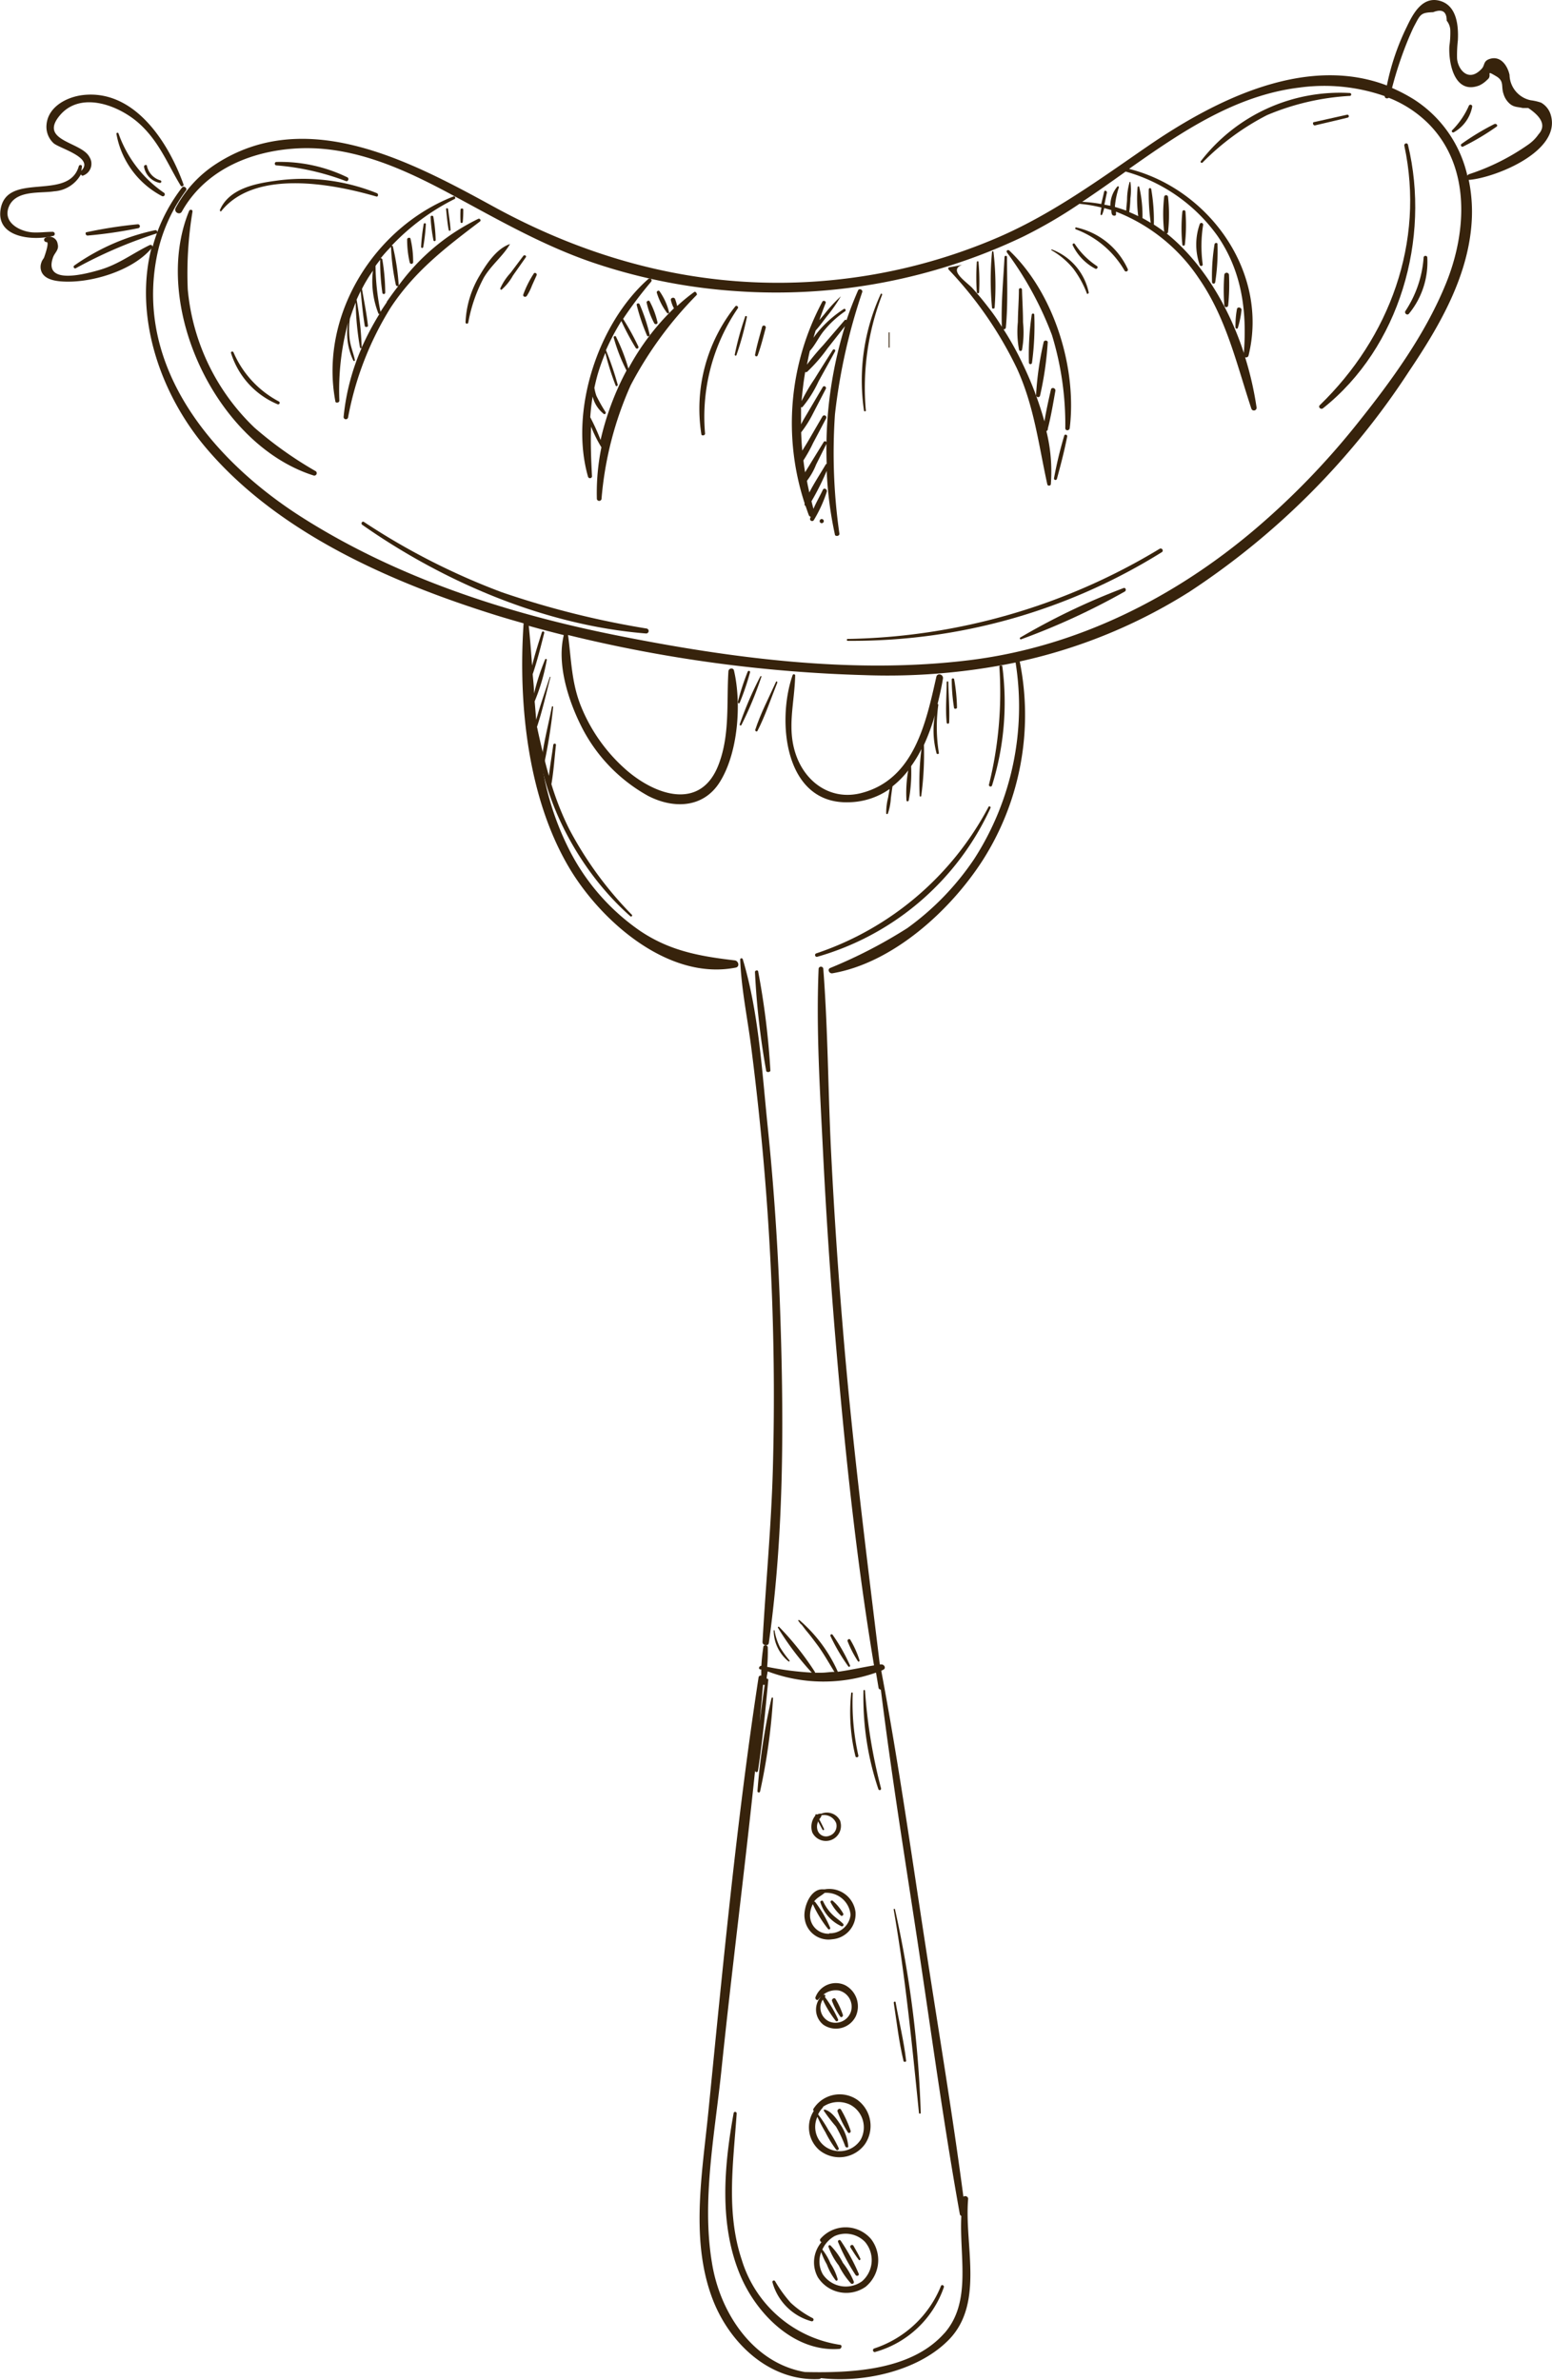 <svg xmlns="http://www.w3.org/2000/svg" viewBox="0 0 150.19 230.27"><defs><style>.cls-1{fill:#37230c;}</style></defs><g id="R&#xE9;teg_2" data-name="R&#xE9;teg 2"><g id="OBJECTS"><path class="cls-1" d="M150.06,11.09a2,2,0,0,0-.93-1.16,5.14,5.14,0,0,0-1-.23,2.57,2.57,0,0,1-2.05-2.46c-.2-.91-.89-1.93-2-1.51-.55.22-.38.6-.7.93C142.05,8.09,141,6.59,141,5.55a12.78,12.78,0,0,1,.08-1.64c.07-1.41-.09-3.4-1.78-3.84s-2.59,1.32-3.17,2.54a23.19,23.19,0,0,0-1.92,5.66c-7.86-3-16.6,1.38-23.12,5.86-4.68,3.22-9.21,6.54-14.44,8.81a53.9,53.9,0,0,1-16.41,4.19C68.73,28.2,57.83,25.5,47.78,20c-7.92-4.33-18.09-9.8-26.84-4.16A11.49,11.49,0,0,0,17,20.12c-.21.39.38.74.6.35,2.34-4.18,7-6,11.64-6.13,5.2-.13,10,2.09,14.46,4.49s8.79,4.9,13.6,6.55a54.43,54.43,0,0,0,13.83,2.78A55.43,55.43,0,0,0,99,22.9a46.38,46.38,0,0,0,5.46-3.18h0a13.73,13.73,0,0,1,2.13.36,4.84,4.84,0,0,0-.09.65c0,.11.14.11.17,0a4.18,4.18,0,0,0,.19-.6l.69.2c0,.15,0,.29.07.43s.4.17.38-.05a1.77,1.77,0,0,1,0-.23A17.07,17.07,0,0,1,116,26.91c2.68,3.87,3.65,8.26,5.1,12.64a.26.26,0,0,0,.5-.13,32.22,32.22,0,0,0-1.11-4.86.24.24,0,0,0,.33-.15c2-8.08-3.84-16.13-11.56-18.07,5.12-3.62,10.33-7.13,16.51-7.87A17.72,17.72,0,0,1,134,9.3c0,.22.25.27.39.16A11.32,11.32,0,0,1,138.27,12c4.11,4.18,3.68,10.59,1.58,15.62-2,4.84-5.25,9.3-8.51,13.37a73.77,73.77,0,0,1-9.87,10.2c-7.85,6.67-17.26,11.38-27.54,12.67-11.27,1.41-23.2-.17-34.28-2.39C49,59.34,38.35,55.87,29.14,50c-8.47-5.41-16-14.31-14-25A15.74,15.74,0,0,1,18,18.43c.16-.21-.21-.5-.38-.29a16.25,16.25,0,0,0-2.41,4.35.17.17,0,0,0-.19-.22,21.26,21.26,0,0,0-7.83,3.42c-.16.1,0,.36.15.26a44.11,44.11,0,0,1,7.77-3.35.16.16,0,0,0,.09-.09c-.16.46-.31.91-.43,1.38a.2.2,0,0,0-.3-.17c-1.65.8-3,1.87-4.85,2.4-1.27.37-5.49,1.53-4.48-1.24.16-.44.6-.72.44-1.27A.8.8,0,0,0,4.4,23a.22.22,0,0,0,.11.42c.31,0-.24,1.47-.25,1.51s-.2.27-.24.43a1.23,1.23,0,0,0,0,.94c.29.68,1.16.86,1.82.92,2.83.25,7-1,8.84-3.22a.32.32,0,0,0,0-.09c-1.75,6.71.82,14.26,5.37,19.56,7,8.18,17.88,12.91,28,16.07.87.27,1.74.52,2.62.77-.53,7.77.4,16.9,4.42,23.66,3.06,5.15,9.59,10.93,16.1,9.65.43-.08.28-.66-.09-.7-3.39-.4-6.28-.91-9.18-2.87a21.14,21.14,0,0,1-6.76-7.69,27.44,27.44,0,0,1-2.63-7.87h0a51.37,51.37,0,0,0,1-6.08c0-.08-.11-.12-.13,0-.33,1.73-.82,3.51-1,5.27-.18-1.11-.32-2.22-.44-3.34.53-1.57.89-3.23,1.31-4.83,0,0-.06-.07-.07,0-.44,1.37-.93,2.74-1.31,4.13l-.15-1.78a19.4,19.4,0,0,0,1.17-4,.08.08,0,0,0-.16-.05,21.82,21.82,0,0,0-1.07,3.29c0-.62-.08-1.25-.13-1.87.45-1.32.79-2.7,1.12-4a.12.12,0,0,0-.23-.06c-.34,1.06-.68,2.14-.95,3.23-.09-1.28-.19-2.57-.32-3.85,1.12.32,2.25.61,3.39.9-.68,2.75.4,6.18,1.59,8.61A15.8,15.8,0,0,0,62.71,77c2.45,1.27,5.34,1.2,6.93-1.31,1.8-2.84,2.13-7.64,1.39-10.81-.07-.32-.52-.23-.54.07-.19,3,.16,6.11-.94,9-1.69,4.47-6,3.06-8.87.61a16.3,16.3,0,0,1-4.45-6.21c-.93-2.29-.94-4.54-1.26-6.91a136,136,0,0,0,28.67,3.88A61.32,61.32,0,0,0,98.28,64.1a27.2,27.2,0,0,1-4,19A26.37,26.37,0,0,1,87.8,89.8a47.13,47.13,0,0,1-7.47,3.86c-.3.14-.07.56.22.51,5.86-1,11.43-6.08,14.55-10.94A26.15,26.15,0,0,0,98.68,64a51.31,51.31,0,0,0,16.45-6.76A73.37,73.37,0,0,0,136.37,35.9c3-4.46,5.88-9.41,6.07-14.92a15.2,15.2,0,0,0-.31-3.58h.08C144.73,17.18,151.16,14.62,150.06,11.09ZM117.81,22.81c2.37,3.44,2.87,7.28,2.56,11.34-1.45-4.44-4-8.77-7.47-11.56a.16.16,0,0,0,.13-.11,15.31,15.31,0,0,0,0-3.45.19.19,0,0,0-.37,0,14.87,14.87,0,0,0,0,3.4c-.32-.25-.65-.48-1-.7,0,0,0,0,0,0a17.68,17.68,0,0,0-.25-3.41.12.12,0,0,0-.24,0,19.45,19.45,0,0,0,.19,3.24c-.26-.16-.53-.31-.8-.46a12.39,12.39,0,0,0-.31-3c0-.1-.16-.07-.16,0a12.62,12.62,0,0,0,.06,2.81c-.28-.13-.57-.27-.87-.39a11.73,11.73,0,0,0,.11-1.33,5.65,5.65,0,0,0,0-1.59,0,0,0,0,0-.07,0,6.13,6.13,0,0,0-.25,1.59c0,.4-.08.8-.08,1.19-.36-.13-.73-.25-1.1-.36a7.65,7.65,0,0,1,.39-1.9.09.09,0,0,0-.14-.08,2.84,2.84,0,0,0-.69,1.87l-.58-.11c.09-.39.16-.78.25-1.17,0-.18-.23-.25-.27-.08-.09.4-.19.8-.28,1.19a13.77,13.77,0,0,0-1.85-.21c1.41-.94,2.81-1.93,4.21-2.93A16.33,16.33,0,0,1,117.81,22.81ZM142,17a11.88,11.88,0,0,0-5.17-7.38,16,16,0,0,0-2.12-1.11,35.93,35.93,0,0,1,1.69-5c.17-.38.33-.77.53-1.13.53-1,.59-1.16,1.76-1.2C139.55.84,140,1.1,140,2A1.57,1.57,0,0,1,140.35,3a8.83,8.83,0,0,1-.09,1.45c-.1,1.62.48,4.74,2.89,3.82a2.64,2.64,0,0,0,.78-.56c.56-.41-.27-1,.83-.35.86.49.47,1,.75,1.76a2,2,0,0,0,.62.94c.41.33.75.27,1.22.39h.54c1.38.92,1.7,1.77,1,2.54a3.92,3.92,0,0,1-1,1,21.62,21.62,0,0,1-5.68,2.85A.31.31,0,0,0,142,17Z"></path><path class="cls-1" d="M8,9.2c-1.56.19-3.37,1.14-3.5,2.89a2.16,2.16,0,0,0,.68,1.76c.54.5,4,1.4,2.68,2.68a2.76,2.76,0,0,0,.07-.43c0-.17-.26-.2-.31,0-1,3.43-7,.42-7.57,4.2-.4,2.76,3.27,3,5.05,2.53a.2.2,0,0,0,0-.4c-.67,0-1.36.1-2,.05-1.2-.1-3-1-2.16-2.66.79-1.44,3-1.1,4.3-1.31a3.19,3.19,0,0,0,2.59-1.64A.2.2,0,0,0,8,17a1.21,1.21,0,0,0,.66-1.8c-.75-1.48-4.92-1.54-2.9-4s5.78-1,7.73.77,2.77,4,4,6c.09.14.33,0,.27-.12C16.3,13.76,13,8.61,8,9.2Z"></path><path class="cls-1" d="M13.32,21.7a43.16,43.16,0,0,0-4.91.76c-.22,0-.13.36.09.33a43.94,43.94,0,0,0,4.87-.71A.19.19,0,0,0,13.32,21.7Z"></path><path class="cls-1" d="M15.85,18.64a11.67,11.67,0,0,1-4.38-5.72.1.1,0,0,0-.2.05,8.47,8.47,0,0,0,4.4,6A.18.18,0,0,0,15.85,18.64Z"></path><path class="cls-1" d="M15.55,17.46a1.87,1.87,0,0,1-1.33-1.4c0-.18-.31-.1-.28.08a1.91,1.91,0,0,0,1.54,1.56A.13.13,0,0,0,15.55,17.46Z"></path><path class="cls-1" d="M142.15,10.22a7.81,7.81,0,0,1-1.63,2.39.13.13,0,0,0,.15.2,3.6,3.6,0,0,0,1.8-2.5A.17.17,0,0,0,142.15,10.22Z"></path><path class="cls-1" d="M144.62,12a24,24,0,0,0-3.18,1.92c-.16.1,0,.36.15.26a24.33,24.33,0,0,0,3.23-1.92C145,12.13,144.78,11.93,144.62,12Z"></path><path class="cls-1" d="M80.8,40.09a56.39,56.39,0,0,1,2.64-11.83c.07-.23-.29-.39-.4-.17-.41.94-.79,1.9-1.12,2.89a.12.12,0,0,0-.18,0l-2.08,2.42a23.68,23.68,0,0,0-1.57,1.88c.09-.44.17-.88.28-1.33h0c.55-.6.89-1.4,1.41-2a9.57,9.57,0,0,1,2-1.83c.13-.09,0-.31-.13-.22a11.31,11.31,0,0,0-2.12,1.78,10.48,10.48,0,0,0-.81,1l.21-.7c.39-.43.73-.91,1.08-1.36a15.15,15.15,0,0,0,1.36-1.95s0,0,0,0a14.1,14.1,0,0,0-1.61,1.75l-.47.55c.19-.55.39-1.1.61-1.65.07-.18-.22-.3-.32-.13a24.9,24.9,0,0,0-1.71,19.52.2.2,0,0,0,.09.25c.1.29.2.59.31.88a.28.28,0,0,0,.18.16l-.06.18a.2.2,0,0,0,.36.15A13.14,13.14,0,0,0,80,47.61c.11-.25-.25-.47-.37-.22-.28.59-.64,1.21-.91,1.84-.07-.24-.13-.49-.19-.73A25.44,25.44,0,0,0,80,45.56a36.05,36.05,0,0,0,.79,6.13c0,.25.47.2.44-.06A55,55,0,0,1,80.8,40.09ZM80,44.88a.14.14,0,0,0-.11.09c-.51.87-1.1,1.76-1.57,2.68-.08-.38-.17-.75-.23-1.13a6.44,6.44,0,0,0,.89-1.58l1-2c.09-.19-.17-.35-.27-.17L78.52,44.7c-.19.33-.43.69-.61,1-.06-.39-.12-.78-.16-1.16a14,14,0,0,0,.94-1.69c.42-.78.83-1.57,1.25-2.36a.2.2,0,0,0-.35-.2l-1.34,2.31c-.19.33-.41.67-.61,1-.06-.59-.09-1.18-.11-1.77A10.88,10.88,0,0,0,78.68,40l1.23-2.37c.11-.2-.18-.37-.29-.18l-1.36,2.31c-.24.42-.52.85-.74,1.3,0-.56,0-1.12,0-1.67a.16.16,0,0,0,.13,0,11.22,11.22,0,0,0,1.56-2.49c.55-1,1.07-1.93,1.6-2.9a.13.13,0,0,0-.22-.14c-.6.94-1.19,1.87-1.77,2.81a17.58,17.58,0,0,0-1.25,2.14c.08-.94.19-1.88.35-2.82a.18.18,0,0,0,.17,0,15.4,15.4,0,0,0,2-2.3l1.68-2.13A40.13,40.13,0,0,0,80,44.88Z"></path><path class="cls-1" d="M67.17,28.26a17.54,17.54,0,0,0-1.64,1.35,4.84,4.84,0,0,0-.19-.65c-.08-.27-.5-.15-.41.11a2.91,2.91,0,0,0,.29.76s0,0,0,0a23.62,23.62,0,0,0-4.41,5.83,17.79,17.79,0,0,0-1.19-3.06c0-.14-.29-.08-.23.07a17,17,0,0,0,1.24,3.18.05.05,0,0,0,0,0,26.91,26.91,0,0,0-2.51,6.72,20.65,20.65,0,0,0-1-2.2,20.4,20.4,0,0,1,.23-2,3.1,3.1,0,0,0,1.08,1.68c.11.08.23-.07.18-.17a15.11,15.11,0,0,1-.89-1.57,4.36,4.36,0,0,1-.2-.79c.09-.42.19-.84.31-1.27a20.23,20.23,0,0,1,.75-2.11,25.59,25.59,0,0,0,1,3.17c.05.12.22,0,.2-.08a30.73,30.73,0,0,0-1.14-3.35,22.92,22.92,0,0,1,1.49-2.82,24.9,24.9,0,0,0,1.39,2.6.14.14,0,0,0,.25-.14,24.74,24.74,0,0,0-1.47-2.67s0,0,0,0A39.6,39.6,0,0,1,63,27.27a.19.19,0,0,0-.27-.27c-4.89,4.32-7.63,12.78-5.83,19.11a.2.2,0,0,0,.39,0c-.09-1.65-.15-3.24-.09-4.83a13.17,13.17,0,0,0,1,2,21.86,21.86,0,0,0-.44,5,.23.23,0,0,0,.45,0,33.63,33.63,0,0,1,2.82-11,36.57,36.57,0,0,1,6.41-8.76C67.45,28.37,67.31,28.16,67.17,28.26Z"></path><path class="cls-1" d="M46.27,21.18a20.77,20.77,0,0,0-7.69,6.44.12.12,0,0,0,0-.08,21.81,21.81,0,0,0-.56-3.68c0-.07-.07-.09-.13-.08A21.94,21.94,0,0,1,44,19.25c.14-.07,0-.31-.1-.25-7.69,3-13,11.51-11.45,19.81,0,.23.4.17.39-.05a25.16,25.16,0,0,1,.85-7.57,6.1,6.1,0,0,0,.5,3.69.08.08,0,0,0,.15-.06c-.14-.64-.39-1.25-.49-1.9a7.64,7.64,0,0,1,0-2,0,0,0,0,0,0-.05c.17-.54.36-1.07.57-1.6a27.64,27.64,0,0,0,.42,4.37.1.1,0,0,0,.17,0,21.83,21.83,0,0,0-1.76,6.71.22.22,0,0,0,.43.06A30.67,30.67,0,0,1,37.8,29.77c2.33-3.53,5.31-5.81,8.62-8.32A.15.15,0,0,0,46.27,21.18ZM35,33.63A31.3,31.3,0,0,0,34.51,29l0,0c.12-.28.26-.56.39-.84.12,1.12.21,2.25.4,3.36,0,.17.33.13.31,0-.13-1.19-.38-2.38-.58-3.57q.22-.45.48-.87c.18-.31.38-.6.58-.89a8.52,8.52,0,0,0,.54,4.17.08.08,0,0,0,.1,0A27.38,27.38,0,0,0,35,33.63Zm2.44-4.4c-.21.31-.42.62-.62.94a23.66,23.66,0,0,1-.48-4.44c.14-.2.3-.4.45-.6A21,21,0,0,0,37,28.31a.14.14,0,0,0,.28,0A19.93,19.93,0,0,0,37,25.11a.15.15,0,0,0-.16-.12c.31-.38.63-.75,1-1.11a0,0,0,0,0,0,0,20.7,20.7,0,0,0,.47,3.69.16.16,0,0,0,.26.07C38.15,28.18,37.77,28.7,37.41,29.23Z"></path><path class="cls-1" d="M97.67,24.24c-.12-.11-.33,0-.23.18a32.93,32.93,0,0,1,4.36,8,29.54,29.54,0,0,1,1.29,9c0,.29.4.27.43,0C104.23,35.58,102,28.34,97.67,24.24Z"></path><path class="cls-1" d="M99,31.18c0-1.05-.07-2.1-.1-3.15a.15.15,0,0,0-.3,0c0,1-.09,2.09-.1,3.14,0,0,0,0,0,0a9.31,9.31,0,0,0,.12,2.69.15.15,0,0,0,.28,0A9.58,9.58,0,0,0,99,31.18Z"></path><path class="cls-1" d="M101.4,41.47c.31-1.2.51-2.42.73-3.65.05-.28-.37-.4-.43-.12-.23,1-.45,2-.63,3.07A33.72,33.72,0,0,0,99,35.28a29.15,29.15,0,0,0-1.89-3.42.2.2,0,0,0,.23-.18c.21-2.25.11-4.55.11-6.81a.12.12,0,1,0-.24,0c-.12,2.23-.34,4.51-.26,6.75q-.61-1-1.29-1.86c-.49-.64-1-1.26-1.54-1.86s-2.42-1.76-1-2.28c0,0,0-.05,0,0q-.63.14-1.26.24c-.11,0-.12.15-.06.22a37.34,37.34,0,0,1,6.61,9.57c1.67,3.66,2.09,7.34,2.94,11.21.05.2.32.14.34,0a16.17,16.17,0,0,0-.43-5.15A.22.22,0,0,0,101.4,41.47Z"></path><path class="cls-1" d="M103,42.11a39.54,39.54,0,0,0-1,4.15.14.14,0,0,0,.28.07c.37-1.36.73-2.73,1-4.13A.16.16,0,0,0,103,42.11Z"></path><path class="cls-1" d="M90.8,68.21a.08.08,0,0,0-.07-.1c.21-.84.39-1.66.52-2.45.07-.41-.54-.6-.64-.17-1,4.43-2.14,9.92-7.26,11.24-2.91.75-5.41-1-6.34-3.75-.88-2.57-.11-5-.06-7.65a.13.13,0,0,0-.25,0c-1.54,4.41-.81,12.53,5.49,12.29a7.09,7.09,0,0,0,3.9-1.28l-.15.85a5.86,5.86,0,0,0-.18,1.5c0,.07.13.13.17,0a5.55,5.55,0,0,0,.28-1.46c.05-.39.1-.77.16-1.15a8.87,8.87,0,0,0,1.52-1.54,12.33,12.33,0,0,0-.17,2.89c0,.12.18.16.22,0a14.39,14.39,0,0,0,.23-3.3,11.93,11.93,0,0,0,1-1.66A25.58,25.58,0,0,0,89,77c0,.08.13.11.15,0a29.89,29.89,0,0,0,.26-4.92,20.67,20.67,0,0,0,1.06-2.88,8.42,8.42,0,0,0,.16,3.67c0,.12.24.1.23,0A15.76,15.76,0,0,1,90.8,68.21Z"></path><path class="cls-1" d="M75.46,125.8c-.21-5.58-.59-11.16-1.16-16.71-.55-5.33-.87-11.14-2.42-16.28a.13.13,0,0,0-.25,0c.1,2.82.7,5.66,1.06,8.46q.5,3.89.89,7.79c.56,5.55.94,11.13,1.14,16.71s.22,10.93.07,16.39-.69,11.14-1,16.72c0,.34.56.43.61.08C75.93,148.1,75.86,136.76,75.46,125.8Z"></path><path class="cls-1" d="M93.69,212.75c0-.25-.3-.34-.46-.21-1.07-8.14-2.44-16.25-3.68-24.37-1.36-8.85-2.61-17.72-4.27-26.52l.2-.1c.31-.16.07-.55-.22-.51l-.12,0c-1.31-10.8-2.68-21.59-3.57-32.43q-.72-8.62-1.15-17.26c-.29-5.87-.3-11.78-.75-17.64a.23.23,0,0,0-.45,0c-.25,5.86.13,11.8.42,17.64s.68,11.75,1.16,17.61c.9,10.75,2,21.52,3.78,32.17-1.18.2-2.33.46-3.5.62a14.18,14.18,0,0,0-3.72-5c-.06,0-.16,0-.11.07a3.6,3.6,0,0,1,.39.57s.06,0,0,0c-.42-.72.21.18.38.38.41.48.79,1,1.15,1.48.58.81,1.06,1.67,1.58,2.51-.42,0-.84.08-1.27.08-.21,0-.41,0-.61,0,0,0,0,0,0-.06a27.65,27.65,0,0,0-3.47-4.37c-.06-.06-.15,0-.11.09a27.33,27.33,0,0,0,3.27,4.33,30,30,0,0,1-4.32-.56,16.69,16.69,0,0,0,.06-1.87c0-.24-.39-.31-.43-.06-.09.61-.16,1.22-.19,1.83-.19,0-.33.26-.13.35l.12,0c0,.2,0,.4,0,.6a.21.21,0,0,0-.26.16c-2.13,13.89-3.46,28-4.85,41.94-.59,6-1.82,12.65.48,18.43,1.67,4.17,5.5,7.76,10.21,7.53a.31.31,0,0,0,.2-.09c4.12.47,9.17-.68,12.09-3.44C95.38,223.13,93.29,217.29,93.69,212.75ZM73.84,163a.18.18,0,0,0,.16,0c-.17,1.21-.34,2.42-.49,3.64C73.62,165.43,73.74,164.22,73.84,163Zm17.54,62.75c-3.21,3.62-9,3.85-13.49,3.75-5-.86-8.24-5.73-9-10.61-1-6,.3-12.54.92-18.57,1-9.66,2.25-19.3,3.26-29,0,.16.26.2.28,0,.45-2.91.72-5.88,1-8.8a.12.12,0,0,0-.16-.1c0-.24.07-.47.1-.71a15.29,15.29,0,0,0,10.48.12c.09.49.17,1,.25,1.47a.21.21,0,0,0,.22.17c1,8.06,2.29,16.08,3.51,24.1,1.35,8.88,2.54,17.8,4.13,26.63a.24.24,0,0,0,.15.2C92.82,218.32,94.07,222.72,91.38,225.76Z"></path><path class="cls-1" d="M81.32,176.2a1.43,1.43,0,0,0-1.84-.72.19.19,0,0,0-.13,0,.75.75,0,0,0-.3.09v0c-.05-.1-.19,0-.14.08v0a1.73,1.73,0,0,0-.3,1.65,1.46,1.46,0,0,0,2.71-1.06Zm-1.07,1.42a.86.86,0,0,1-1.15-.6,1.14,1.14,0,0,1,.06-.75.43.43,0,0,1,0-.07c.14.28.29.56.44.83a.08.08,0,0,0,.14-.08c-.14-.31-.3-.62-.46-.93a1.49,1.49,0,0,0,.2-.29.29.29,0,0,0,0-.09,1.26,1.26,0,0,1,1.44.76A1,1,0,0,1,80.25,177.62Z"></path><path class="cls-1" d="M82.79,185a2.56,2.56,0,0,0-3-2.2h0a.16.16,0,0,0-.09,0c-1.3-.13-2,1.83-1.83,2.83a2.32,2.32,0,0,0,2.66,2A2.45,2.45,0,0,0,82.79,185Zm-2.54,2.09a1.77,1.77,0,0,1-1.86-1.86,2.51,2.51,0,0,1,.27-1,11.38,11.38,0,0,0,1.48,2.41.12.12,0,0,0,.2-.12A11.61,11.61,0,0,0,78.87,184a.15.15,0,0,0-.07,0l0-.05c.27-.36.66-.51,1-.81l0,0a2.34,2.34,0,0,1,2.51,2.12A2,2,0,0,1,80.25,187.05Z"></path><path class="cls-1" d="M81.78,192.07a2.1,2.1,0,0,0-2.88,1.21c0,.16.17.31.29.17a2.23,2.23,0,0,1,.26-.27l0,0a1.87,1.87,0,0,0,.23,2.72,2.14,2.14,0,0,0,3.13-.81A2.32,2.32,0,0,0,81.78,192.07Zm.58,2.51a1.57,1.57,0,0,1-2.13,1,1.47,1.47,0,0,1-.61-2.11,10.18,10.18,0,0,0,1.27,2.07.14.14,0,0,0,.22-.14,10.76,10.76,0,0,0-1.29-2.19l0,0c.13-.12,0-.29-.18-.19h0a1.91,1.91,0,0,1,1.56-.43A1.62,1.62,0,0,1,82.36,194.58Z"></path><path class="cls-1" d="M83,203.19a3,3,0,0,0-4.25.8.18.18,0,0,0,0,.25,2.92,2.92,0,0,0,.55,3.8,3.06,3.06,0,0,0,4.39-.57A3.13,3.13,0,0,0,83,203.19ZM83.3,207a2.41,2.41,0,0,1-3.41.71,2.35,2.35,0,0,1-.79-2.9,15.11,15.11,0,0,0,.78,1.49,10.66,10.66,0,0,0,1.05,1.7.15.15,0,0,0,.24-.14,11.47,11.47,0,0,0-1-1.76,12.13,12.13,0,0,0-1-1.53,2.54,2.54,0,0,1,.47-.67.21.21,0,0,0,0-.06,2.63,2.63,0,0,1,2.64-.2A2.48,2.48,0,0,1,83.3,207Z"></path><path class="cls-1" d="M84.29,216.63a3.23,3.23,0,0,0-4.91,0,.21.21,0,0,0,.12.3,3,3,0,0,0-.35,3.41,3.26,3.26,0,0,0,4.62.91A3.34,3.34,0,0,0,84.29,216.63Zm-.87,4.09a2.68,2.68,0,0,1-3.79-.67,2.5,2.5,0,0,1-.16-2.15,7,7,0,0,0,.54,1.18,6,6,0,0,0,.86,1.55c.09.09.21,0,.19-.12a5.42,5.42,0,0,0-.69-1.51,5.69,5.69,0,0,0-.79-1.35,2.81,2.81,0,0,1,1.18-1.3,2.61,2.61,0,0,1,2.93.54A2.71,2.71,0,0,1,83.42,220.72Z"></path><path class="cls-1" d="M72.35,65a23.67,23.67,0,0,0-.95,2.92c0,.11.13.19.18.08a24.81,24.81,0,0,0,1-2.94C72.63,64.9,72.4,64.85,72.35,65Z"></path><path class="cls-1" d="M73.58,65.45a33.58,33.58,0,0,0-2,4.64.09.09,0,0,0,.16.07,34.48,34.48,0,0,0,1.93-4.65C73.74,65.43,73.61,65.38,73.58,65.45Z"></path><path class="cls-1" d="M75.08,66c-.68,1.52-1.47,3-2,4.63,0,.12.16.2.22.09.76-1.48,1.3-3.12,1.92-4.67C75.25,65.93,75.11,65.88,75.08,66Z"></path><path class="cls-1" d="M61.15,88.51a35.23,35.23,0,0,1-6.08-8.32,28.1,28.1,0,0,1-1.71-4.32c.22-1.25.3-2.54.44-3.8,0-.16-.23-.16-.26,0-.13,1-.31,2-.42,3-.44-1.54-.8-3.11-1.15-4.72,0,0-.06,0-.06,0C52.16,77.12,56,84.24,61,88.65,61.1,88.73,61.23,88.6,61.15,88.51Z"></path><path class="cls-1" d="M73.37,94c0-.17-.32-.13-.31.05a74.16,74.16,0,0,0,1.08,9.52c0,.23.43.18.41,0A74.34,74.34,0,0,0,73.37,94Z"></path><path class="cls-1" d="M76.4,160.65a10.53,10.53,0,0,1-.92-1.27,5.68,5.68,0,0,1-.53-1.65s-.08,0-.08,0a3.88,3.88,0,0,0,1.42,3C76.36,160.8,76.45,160.71,76.4,160.65Z"></path><path class="cls-1" d="M80.58,158.18a.12.12,0,0,0-.21.12,18.43,18.43,0,0,0,1.73,2.94c.06.07.2,0,.16-.1A17.33,17.33,0,0,0,80.58,158.18Z"></path><path class="cls-1" d="M82.29,158.66c-.09-.18-.34,0-.26.15a10.54,10.54,0,0,0,1,1.93c.06.07.17,0,.15-.09A9.24,9.24,0,0,0,82.29,158.66Z"></path><path class="cls-1" d="M95.66,78.07A29.44,29.44,0,0,1,79,92.24a.17.17,0,0,0,.09.33A26.42,26.42,0,0,0,95.85,78.18C95.91,78.06,95.73,77.94,95.66,78.07Z"></path><path class="cls-1" d="M93.88,76.44s0,0,0,0A0,0,0,1,0,93.88,76.44Z"></path><path class="cls-1" d="M97,64.49c0-.16-.29-.12-.29,0a37.08,37.08,0,0,1-1,11.4A.14.14,0,0,0,96,76,27,27,0,0,0,97,64.49Z"></path><path class="cls-1" d="M91.77,66c0-.1-.15-.1-.16,0,0,1.29-.13,2.61,0,3.9a.12.12,0,0,0,.24,0C91.91,68.6,91.79,67.28,91.77,66Z"></path><path class="cls-1" d="M92.34,65.75c0-.15-.25-.16-.24,0a17.58,17.58,0,0,0,.22,2.71c0,.18.29.13.29,0A17.26,17.26,0,0,0,92.34,65.75Z"></path><path class="cls-1" d="M81.31,226.87a11.77,11.77,0,0,1-9.53-8.23c-1.54-4.61-.81-9.43-.49-14.16a.15.15,0,0,0-.3,0c-.92,5.1-1.42,10.71.63,15.62,1.56,3.75,5.25,7.52,9.64,7.16C81.44,227.21,81.52,226.91,81.31,226.87Z"></path><path class="cls-1" d="M78.63,224.28a9.43,9.43,0,0,1-2.11-1.48A13,13,0,0,1,75,220.7a.14.14,0,0,0-.25.11,5.38,5.38,0,0,0,3.75,3.77A.16.16,0,0,0,78.63,224.28Z"></path><path class="cls-1" d="M91.06,221.17a10.49,10.49,0,0,1-6.46,6.05c-.21.07-.12.4.09.34a9.83,9.83,0,0,0,6.65-6.27C91.39,221.13,91.14,221,91.06,221.17Z"></path><path class="cls-1" d="M81.57,218.94a6.75,6.75,0,0,0-1.2-1.68.12.12,0,0,0-.2.11,6.49,6.49,0,0,0,1,1.82,7.53,7.53,0,0,0,1.16,1.72.17.17,0,0,0,.29-.17A7.61,7.61,0,0,0,81.57,218.94Z"></path><path class="cls-1" d="M81.36,216.8a.14.14,0,0,0-.25.14,19,19,0,0,0,1.69,3.18c.1.14.37.06.3-.13A18.61,18.61,0,0,0,81.36,216.8Z"></path><path class="cls-1" d="M83.26,218.53c-.19-.43-.45-.84-.67-1.25-.11-.19-.41,0-.29.17.26.4.51.82.81,1.2C83.18,218.74,83.29,218.62,83.26,218.53Z"></path><path class="cls-1" d="M81.3,205.52c-.34-.52-.85-1.25-1.48-1.41-.07,0-.12,0-.09.12a16.24,16.24,0,0,0,1.17,1.52,12.43,12.43,0,0,1,.9,1.92c.06.14.31.14.29,0A4.49,4.49,0,0,0,81.3,205.52Z"></path><path class="cls-1" d="M81.39,204.12c-.11-.22-.43,0-.33.2a10.47,10.47,0,0,0,1,2c.1.13.3,0,.26-.15A10.29,10.29,0,0,0,81.39,204.12Z"></path><path class="cls-1" d="M80.87,193.43c-.11-.23-.45,0-.34.2a6.75,6.75,0,0,0,.78,1.48c.1.13.29,0,.26-.15A7.29,7.29,0,0,0,80.87,193.43Z"></path><path class="cls-1" d="M81.57,186.11c-.33-.33-.74-.58-1.07-.92a4.41,4.41,0,0,1-.85-1.24c-.07-.14-.32,0-.26.11a3.74,3.74,0,0,0,2,2.29A.14.14,0,0,0,81.57,186.11Z"></path><path class="cls-1" d="M81.61,185.16a4.62,4.62,0,0,0-1-1.23.13.13,0,0,0-.21.16,4.66,4.66,0,0,0,1,1.27A.17.17,0,0,0,81.61,185.16Z"></path><path class="cls-1" d="M74.66,164.3a60.86,60.86,0,0,0-1.36,9c0,.15.24.19.26,0a58.56,58.56,0,0,0,1.25-9C74.82,164.24,74.68,164.22,74.66,164.3Z"></path><path class="cls-1" d="M83.71,163.58c0-.09-.15-.1-.15,0A27.69,27.69,0,0,0,85,173.1a.13.13,0,1,0,.26-.07A51.2,51.2,0,0,1,83.71,163.58Z"></path><path class="cls-1" d="M82.52,163.82c0-.1-.14-.09-.15,0a17.81,17.81,0,0,0,.42,6.13.15.15,0,0,0,.28-.08A23.21,23.21,0,0,1,82.52,163.82Z"></path><path class="cls-1" d="M86.61,184.74c0-.09-.15-.05-.13,0,1.14,6.54,1.78,13.09,2.45,19.68,0,.11.17.11.17,0A105,105,0,0,0,86.61,184.74Z"></path><path class="cls-1" d="M86.67,193.73c0-.12-.2-.07-.18.05.29,1.87.5,3.77.94,5.61,0,.14.28.12.26,0C87.47,197.47,87,195.59,86.67,193.73Z"></path><path class="cls-1" d="M39.73,23.12c0-.18-.34-.14-.33.05a9.77,9.77,0,0,0,.25,2.23.17.17,0,0,0,.33,0A9.5,9.5,0,0,0,39.73,23.12Z"></path><path class="cls-1" d="M41,21.7a18.13,18.13,0,0,0-.25,2.19c0,.12.19.15.21,0a18.16,18.16,0,0,0,.25-2.22C41.19,21.57,41,21.57,41,21.7Z"></path><path class="cls-1" d="M41.94,21c0-.17-.29-.17-.27,0a15,15,0,0,0,.27,2.22.11.11,0,0,0,.22,0A14.77,14.77,0,0,0,41.94,21Z"></path><path class="cls-1" d="M43.36,20.24c0-.12-.21-.12-.19,0,.07.66.12,1.33.25,2a.09.09,0,0,0,.18,0C43.56,21.54,43.44,20.89,43.36,20.24Z"></path><path class="cls-1" d="M44.57,20.24a10.45,10.45,0,0,0,0,1.25c0,.11.19.11.21,0a10.45,10.45,0,0,0,.05-1.25A.16.16,0,0,0,44.57,20.24Z"></path><path class="cls-1" d="M61.9,29.45c-.06-.17-.34-.1-.28.08a18.93,18.93,0,0,0,1,2.95c.08.15.28,0,.25-.11A17.2,17.2,0,0,0,61.9,29.45Z"></path><path class="cls-1" d="M62.87,29.16c-.07-.16-.35,0-.29.13a7.68,7.68,0,0,0,.74,2c.08.12.33.09.31-.09A8,8,0,0,0,62.87,29.16Z"></path><path class="cls-1" d="M63.84,28.2c-.1-.18-.35,0-.27.15a6.29,6.29,0,0,0,1,1.95c.06.05.2,0,.18-.08A6,6,0,0,0,63.84,28.2Z"></path><path class="cls-1" d="M30.5,45.56a37.22,37.22,0,0,1-5.87-4.18A21.14,21.14,0,0,1,18.17,28a36.62,36.62,0,0,1,.46-7.54c0-.21-.27-.21-.33-.05C14.56,29.49,20.9,43,30.33,46A.22.22,0,0,0,30.5,45.56Z"></path><path class="cls-1" d="M27,38.85a9.72,9.72,0,0,1-4.4-4.75c-.06-.15-.3-.09-.24.07a7.91,7.91,0,0,0,4.52,4.95A.15.15,0,0,0,27,38.85Z"></path><path class="cls-1" d="M112.23,53.09A60.27,60.27,0,0,1,82,61.82.11.11,0,0,0,82,62a56.56,56.56,0,0,0,30.47-8.6A.2.2,0,0,0,112.23,53.09Z"></path><path class="cls-1" d="M108.72,56.9a65.5,65.5,0,0,0-10,4.79.1.1,0,0,0,.08.17,67.18,67.18,0,0,0,10-4.6C109.06,57.15,108.93,56.81,108.72,56.9Z"></path><path class="cls-1" d="M136.25,14c-.06-.23-.4-.13-.35.1,2,9.32-1.43,18.57-8.18,25.1-.2.19.1.47.31.3C135.45,33.61,138.45,23.11,136.25,14Z"></path><path class="cls-1" d="M137.77,24.87A10.78,10.78,0,0,1,136,30.1c-.12.21.17.45.34.26a7.87,7.87,0,0,0,1.78-5.49A.19.19,0,0,0,137.77,24.87Z"></path><path class="cls-1" d="M114.72,20.49a.15.15,0,0,0-.3,0,15.46,15.46,0,0,0,0,3.19c0,.12.22.12.24,0A16.19,16.19,0,0,0,114.72,20.49Z"></path><path class="cls-1" d="M116.43,21.75a.17.17,0,0,0-.32-.09,5.94,5.94,0,0,0,0,4c.06.14.3.07.28-.07A13.07,13.07,0,0,1,116.43,21.75Z"></path><path class="cls-1" d="M117.53,23.65a19.37,19.37,0,0,0-.24,3.65c0,.16.27.22.31,0a19.83,19.83,0,0,0,.22-3.69C117.82,23.46,117.55,23.47,117.53,23.65Z"></path><path class="cls-1" d="M118.93,26.57a.23.23,0,0,0-.45,0,19.62,19.62,0,0,0,0,3,.19.19,0,0,0,.37,0A19.62,19.62,0,0,0,118.93,26.57Z"></path><path class="cls-1" d="M119.7,29.92a8.65,8.65,0,0,0-.14,1.76.12.12,0,0,0,.24,0,8.68,8.68,0,0,0,.34-1.67C120.18,29.75,119.74,29.63,119.7,29.92Z"></path><path class="cls-1" d="M94.69,25.35c0-.1-.15-.1-.16,0a20.35,20.35,0,0,0,0,2.92.11.11,0,0,0,.22,0A20.35,20.35,0,0,0,94.69,25.35Z"></path><path class="cls-1" d="M96.14,24.38a.07.07,0,0,0-.14,0,28.57,28.57,0,0,0,0,5.39c0,.12.23.12.25,0A27.75,27.75,0,0,0,96.14,24.38Z"></path><path class="cls-1" d="M100.09,30.46c0-.16-.24-.16-.25,0a26.71,26.71,0,0,0-.27,4.63c0,.16.26.22.3,0A26.92,26.92,0,0,0,100.09,30.46Z"></path><path class="cls-1" d="M101,33.09a30.27,30.27,0,0,0-.74,5.16.2.2,0,0,0,.38.06,31.89,31.89,0,0,0,.75-5.17C101.43,32.93,101.06,32.87,101,33.09Z"></path><path class="cls-1" d="M79.52,50.22a.2.2,0,0,0,0,.4A.2.2,0,0,0,79.52,50.22Z"></path><path class="cls-1" d="M85.37,28.51c0-.09-.11-.15-.14-.06a20,20,0,0,0-1.62,11.28c0,.1.19.08.18,0A25,25,0,0,1,85.37,28.51Z"></path><path class="cls-1" d="M86,32.17c0,.48,0,1,0,1.46,0,0,.09,0,.09,0,0-.49,0-1,0-1.46A.07.07,0,0,0,86,32.17Z"></path><path class="cls-1" d="M71.16,29.64A15.85,15.85,0,0,0,67.87,42c0,.2.37.15.36-.05A18.61,18.61,0,0,1,71.4,29.83C71.5,29.68,71.27,29.5,71.16,29.64Z"></path><path class="cls-1" d="M72.1,30.67a28.94,28.94,0,0,0-1,3.65.09.09,0,0,0,.18,0,28.53,28.53,0,0,0,1-3.66A.08.08,0,0,0,72.1,30.67Z"></path><path class="cls-1" d="M73.75,31.63c-.24.9-.51,1.78-.68,2.69a.13.13,0,0,0,.25.07c.32-.87.54-1.77.78-2.66A.18.18,0,0,0,73.75,31.63Z"></path><path class="cls-1" d="M49.33,23.62c-1.29.45-2.25,1.91-2.92,3.05a9.57,9.57,0,0,0-1.36,4.52c0,.15.24.19.27,0A14.7,14.7,0,0,1,46.8,26.9c.7-1.22,1.84-2.08,2.54-3.26C49.35,23.63,49.34,23.62,49.33,23.62Z"></path><path class="cls-1" d="M50.64,24.76,49.41,26.4a5.55,5.55,0,0,0-1,1.51c0,.08.07.16.14.11a5.18,5.18,0,0,0,1.09-1.36l1.24-1.76C51,24.75,50.74,24.62,50.64,24.76Z"></path><path class="cls-1" d="M51.64,26.49a10,10,0,0,0-1,2c-.07.22.22.3.34.14a5.22,5.22,0,0,0,.5-1l.45-1C52,26.46,51.74,26.3,51.64,26.49Z"></path><path class="cls-1" d="M36.47,18.69a19,19,0,0,0-9.79-1.2c-2,.27-4.52.77-5.4,2.83,0,.08.06.19.13.11,3.25-4.06,10.7-2.67,15-1.42C36.59,19.08,36.66,18.77,36.47,18.69Z"></path><path class="cls-1" d="M33.62,17.16a14.81,14.81,0,0,0-6.9-1.49.17.17,0,0,0,0,.33,24.4,24.4,0,0,1,6.75,1.52C33.68,17.6,33.82,17.27,33.62,17.16Z"></path><path class="cls-1" d="M130.63,9a17,17,0,0,0-14.43,6.6c-.07.1.08.21.17.13a24.25,24.25,0,0,1,6.24-4.59,24.06,24.06,0,0,1,8-1.86A.14.14,0,0,0,130.63,9Z"></path><path class="cls-1" d="M130.35,11.1l-3.17.71c-.21,0-.12.36.08.32,1.06-.25,2.11-.49,3.16-.75A.14.14,0,0,0,130.35,11.1Z"></path><path class="cls-1" d="M101.77,24.13s-.09.06,0,.09A7.62,7.62,0,0,1,103.87,26a9.74,9.74,0,0,1,1.31,2.39c0,.11.19,0,.18-.08A5.68,5.68,0,0,0,101.77,24.13Z"></path><path class="cls-1" d="M106.12,25.72A7.56,7.56,0,0,1,104,23.59a.12.12,0,0,0-.2.12A5,5,0,0,0,106,26,.14.14,0,0,0,106.12,25.72Z"></path><path class="cls-1" d="M109.12,26a7.16,7.16,0,0,0-5-4,.1.1,0,0,0,0,.19,9.17,9.17,0,0,1,4.71,4A.17.17,0,0,0,109.12,26Z"></path><path class="cls-1" d="M62.56,60.81a85.39,85.39,0,0,1-14-3.51,66.26,66.26,0,0,1-13.34-6.8c-.18-.11-.33.16-.16.28C43,56.35,52.79,60.51,62.5,61.29A.24.24,0,0,0,62.56,60.81Z"></path></g></g></svg>
